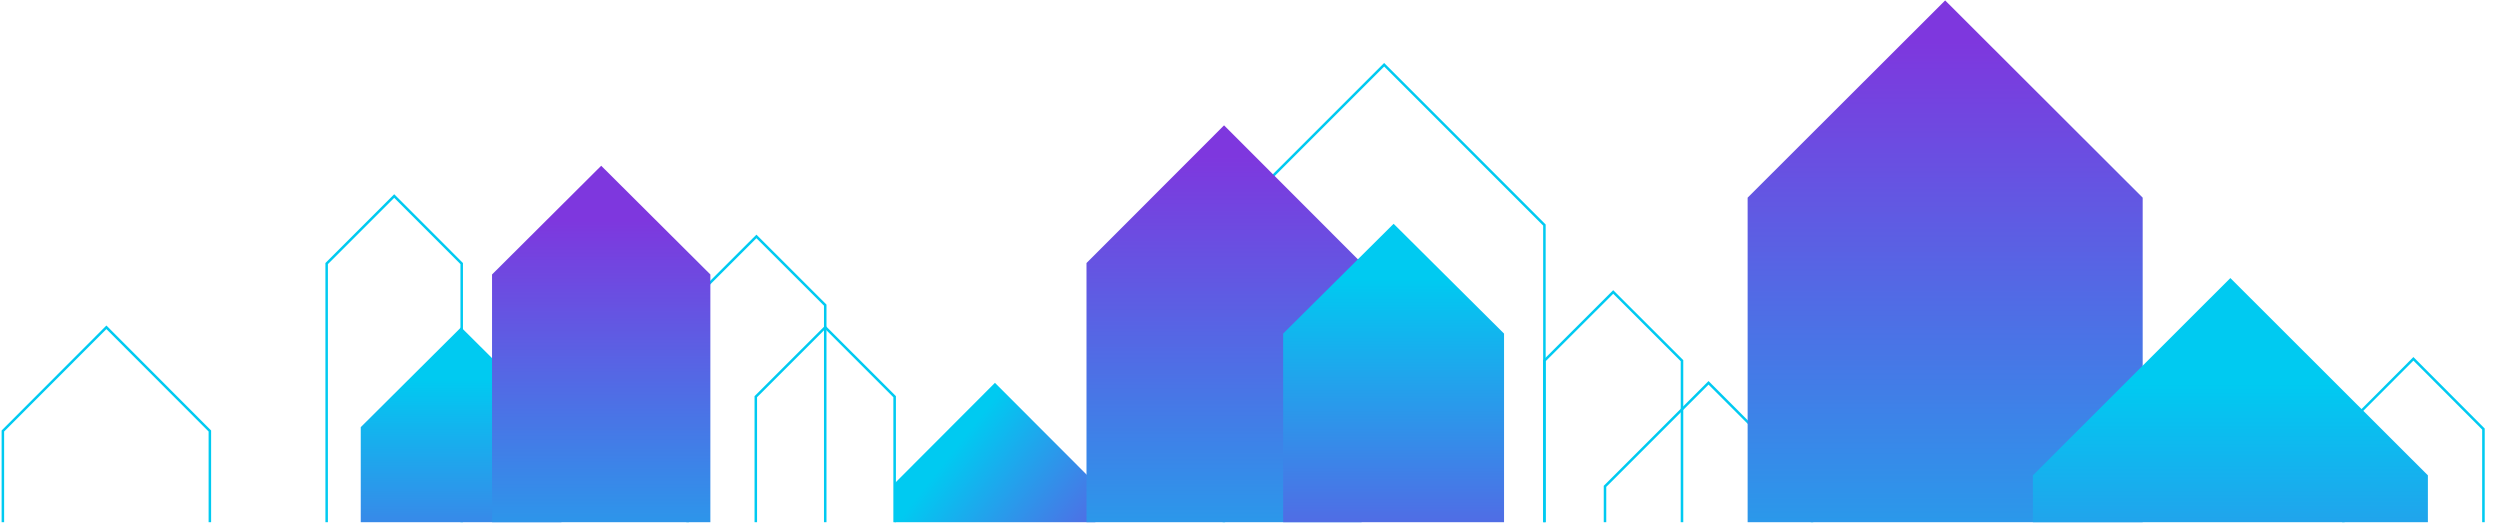 <svg width="664" height="139" viewBox="0 0 664 139" fill="none" xmlns="http://www.w3.org/2000/svg">
<g clip-path="url(#clip0_25_963)">
<path d="M56.073 138.703H55.406V114.607L28.258 87.407L1.097 114.607V138.703H0.43V114.337L28.258 86.458L56.073 114.337V138.703Z" fill="#00CAF1"/>
<path d="M122.963 138.703H122.296V70.146L104.702 52.539L87.094 70.146V138.703H86.428V69.864L104.702 51.59L122.963 69.864V138.703Z" fill="#00CAF1"/>
<path d="M219.515 138.704H218.848V81.188L200.907 63.273L182.979 81.188V138.704H182.3V80.906L182.402 80.804L200.907 62.324L219.515 80.906V138.704Z" fill="#00CAF1"/>
<path d="M237.956 138.703H237.276V105.502L219.181 87.407L201.074 105.502V138.703H200.407V105.219L200.51 105.117L219.181 86.458L237.956 105.219V138.703Z" fill="#00CAF1"/>
<path d="M410.528 138.703H409.861V59.913L367.632 17.671L325.39 59.913V138.703H324.723V59.631L367.632 16.722L367.863 16.965L410.528 59.631V138.703Z" fill="#00CAF1"/>
<path d="M447.077 138.703H446.397V95.935L428.469 78.02L410.528 95.935V138.703H409.861V95.653L409.964 95.551L428.469 77.071L447.077 95.653V138.703Z" fill="#00CAF1"/>
<path d="M481.599 138.702H480.932V129.315L453.783 102.154L426.622 129.315V138.702H425.955V129.033L453.783 101.205L454.014 101.436L481.599 129.033V138.702Z" fill="#00CAF1"/>
<path d="M659.942 138.703H659.262V114.094L641.001 95.781L622.727 114.094V138.703H622.06V113.824L641.001 94.832L659.942 113.824V138.703Z" fill="#00CAF1"/>
<path d="M149.111 138.703V113.453L122.463 86.933L95.815 113.453V138.703H149.111Z" fill="url(#paint0_linear_25_963)"/>
<path d="M188.673 138.703V72.903L159.678 44.023L130.683 72.903V138.703H188.673Z" fill="url(#paint1_linear_25_963)"/>
<path d="M290.919 138.703V128.379L264.258 101.68L237.609 128.379V138.703H290.919Z" fill="url(#paint2_linear_25_963)"/>
<path d="M361.643 138.703V69.864L325.108 33.29L288.572 69.864V138.703H361.643Z" fill="url(#paint3_linear_25_963)"/>
<path d="M399.474 138.704V88.6L370.145 59.438L340.804 88.6V138.704H399.474Z" fill="url(#paint4_linear_25_963)"/>
<path d="M569.097 138.703V52.5L516.634 0.114L464.171 52.5V138.703H569.097Z" fill="url(#paint5_linear_25_963)"/>
<path d="M644.848 138.702V126.25L592.385 73.852L539.935 126.25V138.702H644.848Z" fill="url(#paint6_linear_25_963)"/>
</g>
<defs>
<linearGradient id="paint0_linear_25_963" x1="122.463" y1="100.911" x2="122.463" y2="186.844" gradientUnits="userSpaceOnUse">
<stop stop-color="#00CAF1"/>
<stop offset="1" stop-color="#7E37DE"/>
</linearGradient>
<linearGradient id="paint1_linear_25_963" x1="159.678" y1="58.425" x2="159.678" y2="183.613" gradientUnits="userSpaceOnUse">
<stop stop-color="#7E37DE"/>
<stop offset="1" stop-color="#00CAF1"/>
</linearGradient>
<linearGradient id="paint2_linear_25_963" x1="252.011" y1="121.031" x2="303.179" y2="161.093" gradientUnits="userSpaceOnUse">
<stop stop-color="#00CAF1"/>
<stop offset="1" stop-color="#7E37DE"/>
</linearGradient>
<linearGradient id="paint3_linear_25_963" x1="325.108" y1="41.523" x2="325.108" y2="189.281" gradientUnits="userSpaceOnUse">
<stop stop-color="#7E37DE"/>
<stop offset="1" stop-color="#00CAF1"/>
</linearGradient>
<linearGradient id="paint4_linear_25_963" x1="370.145" y1="74.353" x2="370.145" y2="175.765" gradientUnits="userSpaceOnUse">
<stop stop-color="#00CAF1"/>
<stop offset="1" stop-color="#7E37DE"/>
</linearGradient>
<linearGradient id="paint5_linear_25_963" x1="516.634" y1="11.117" x2="516.634" y2="203.746" gradientUnits="userSpaceOnUse">
<stop stop-color="#7E37DE"/>
<stop offset="1" stop-color="#00CAF1"/>
</linearGradient>
<linearGradient id="paint6_linear_25_963" x1="592.398" y1="101.872" x2="592.398" y2="244.308" gradientUnits="userSpaceOnUse">
<stop stop-color="#00CAF1"/>
<stop offset="1" stop-color="#7E37DE"/>
</linearGradient>
<clipPath id="clip0_25_963">
<rect width="663" height="139" fill="white" transform="translate(0.43)"/>
</clipPath>
</defs>
</svg>
